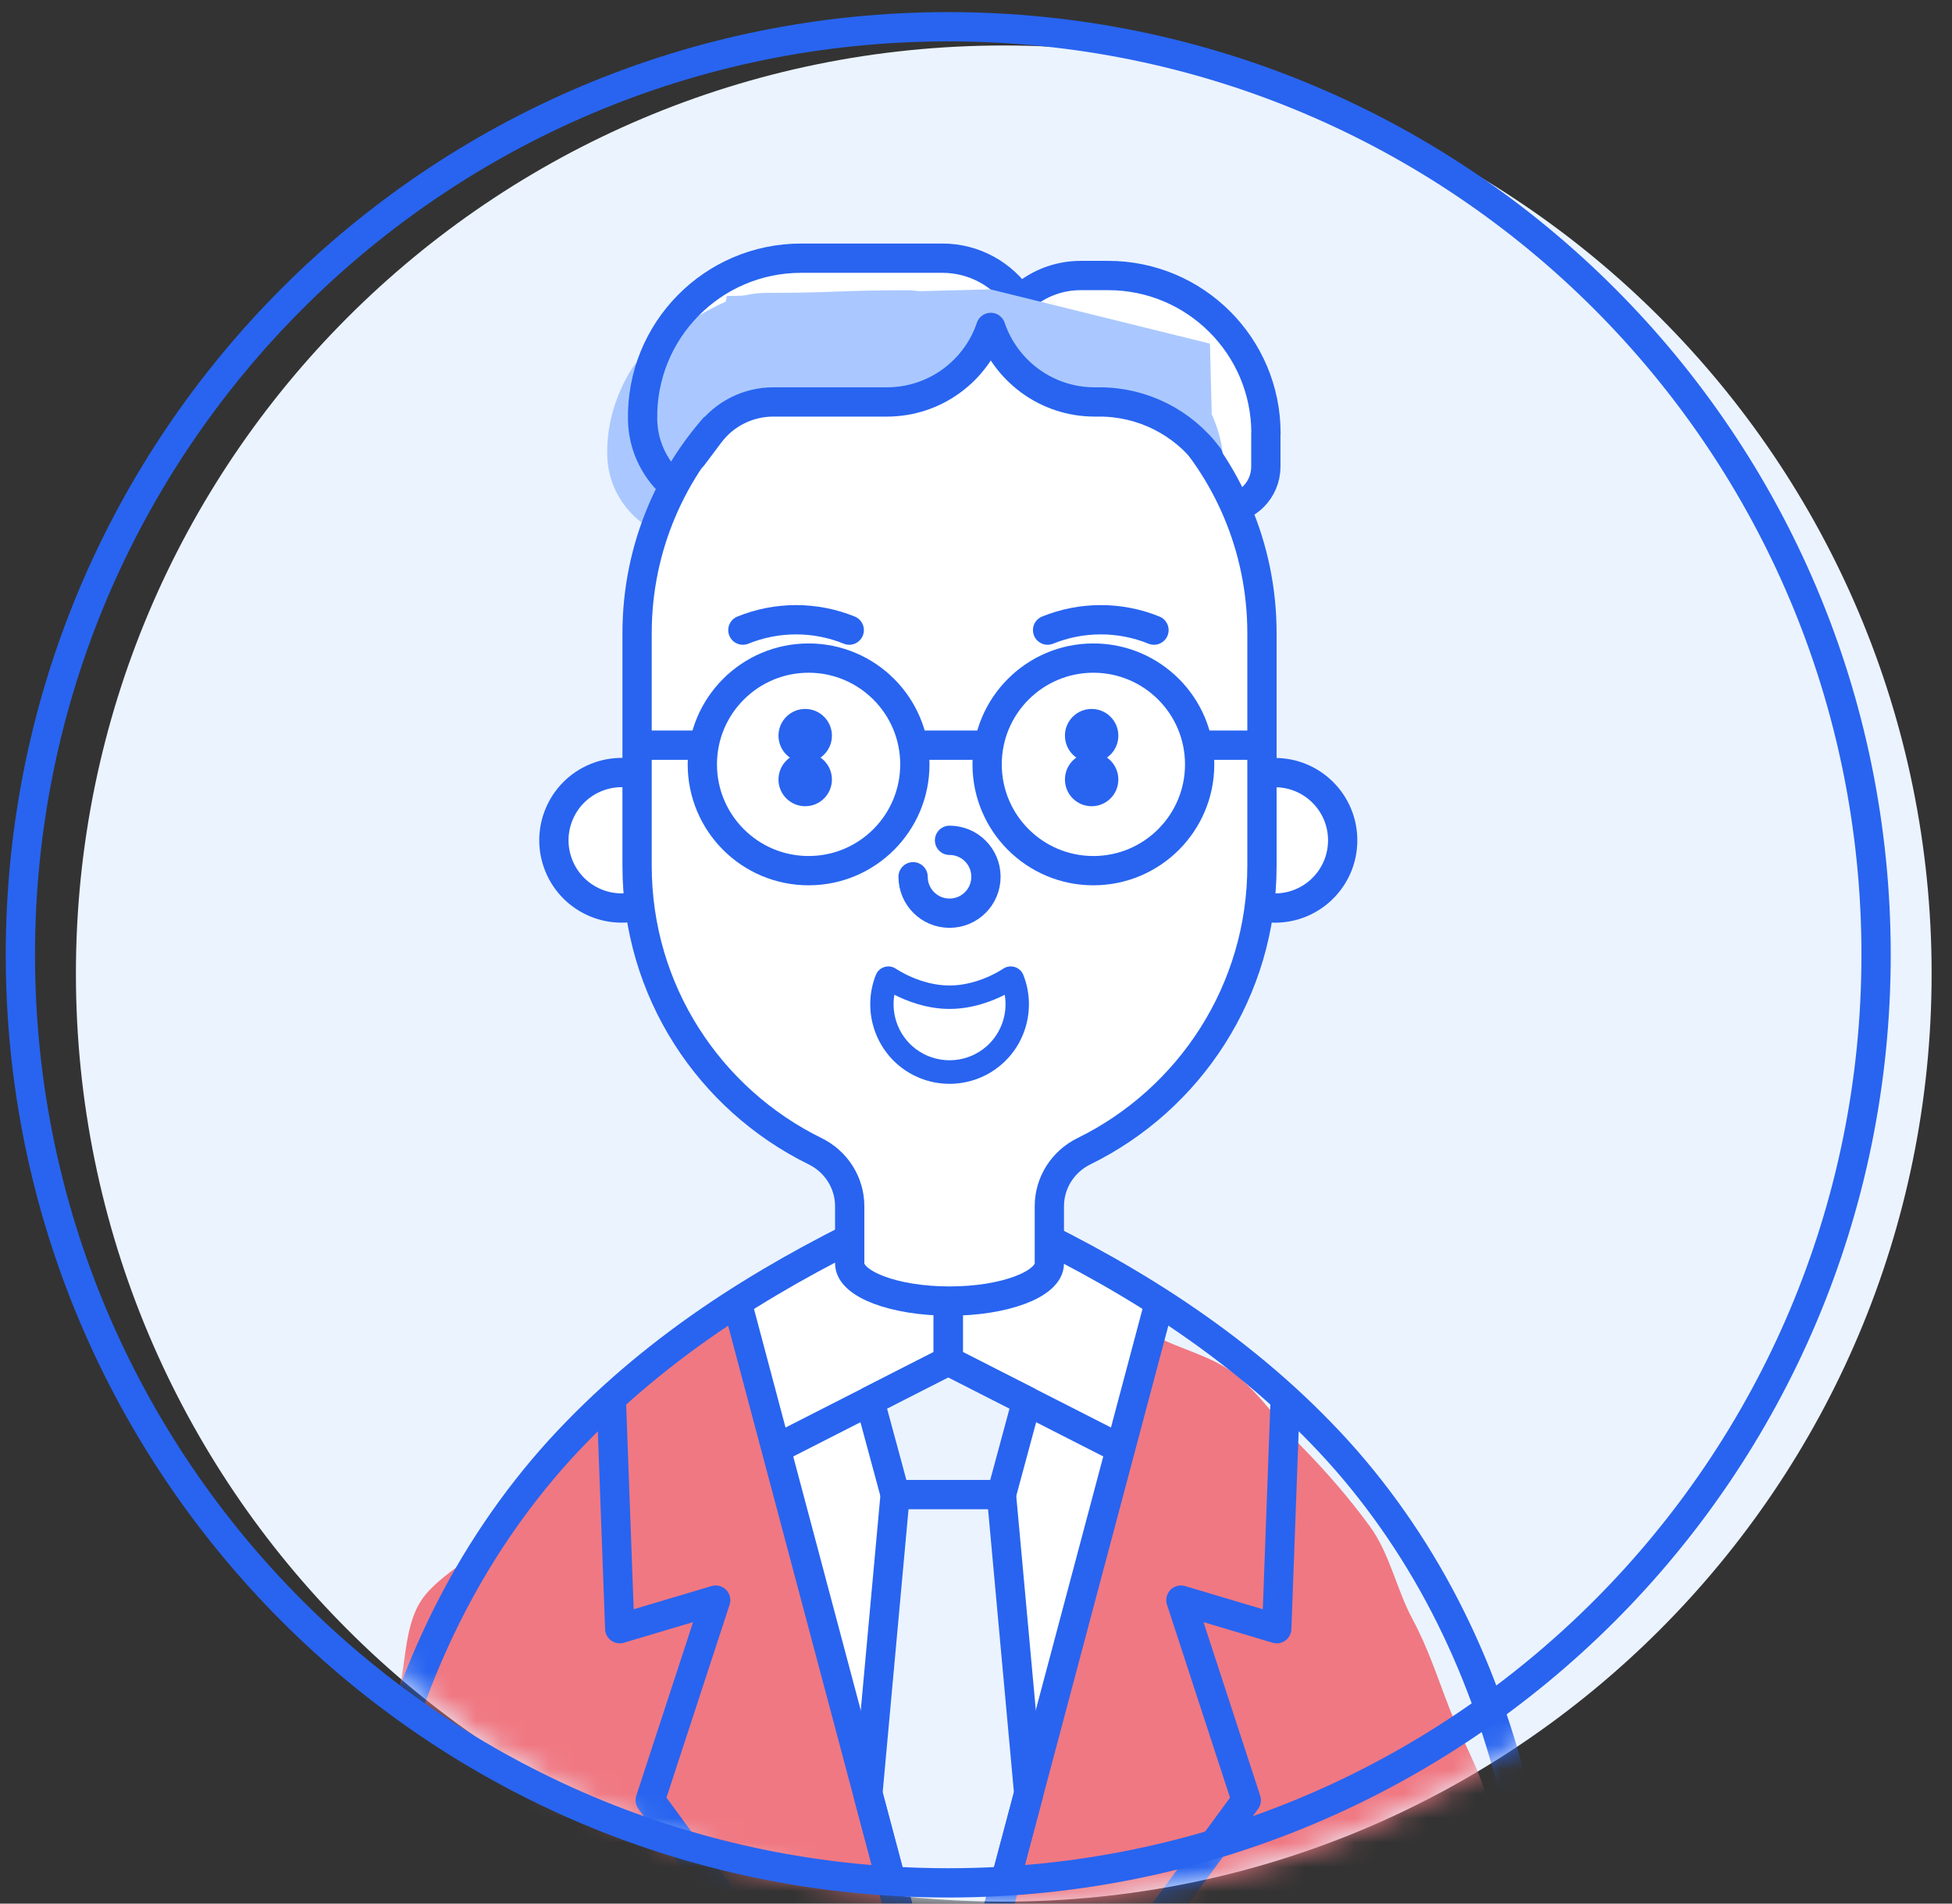 <svg width="80" height="78" viewBox="0 0 80 78" fill="none" xmlns="http://www.w3.org/2000/svg">
<rect x="0" y="0" width="80" height="78" fill="#333333" stroke="none"/>
<path d="M41.138 77.918C62.139 77.918 79.165 60.892 79.165 39.891C79.165 18.889 62.139 1.864 41.138 1.864C20.136 1.864 3.111 18.889 3.111 39.891C3.111 60.892 20.136 77.918 41.138 77.918Z" fill="#EBF3FF"/>
<mask id="mask0_8696_7171" style="mask-type:luminance" maskUnits="userSpaceOnUse" x="3" y="1" width="77" height="77">
<path d="M41.138 77.918C62.139 77.918 79.165 60.892 79.165 39.891C79.165 18.889 62.139 1.864 41.138 1.864C20.136 1.864 3.111 18.889 3.111 39.891C3.111 60.892 20.136 77.918 41.138 77.918Z" fill="white"/>
</mask>
<g mask="url(#mask0_8696_7171)">
<path d="M51.884 17.757C51.884 14.184 48.988 11.289 45.416 11.289H44.293C43.323 11.289 42.444 11.668 41.791 12.283C41.109 11.256 39.947 10.579 38.622 10.579H32.832C29.202 10.579 26.268 13.555 26.336 17.2C26.374 19.245 28.083 20.863 30.124 20.863H50.136C51.101 20.863 51.879 20.081 51.879 19.12V17.757H51.884Z" fill="white"/>
<path d="M62.422 79.079C62.278 78.167 62.264 77.207 62.077 76.285C61.889 75.382 61.174 74.585 60.934 73.673C60.598 72.406 59.897 71.263 59.402 69.995C58.908 68.728 58.529 67.527 57.885 66.337C57.237 65.127 56.958 63.662 56.142 62.544C55.326 61.425 54.395 60.344 53.434 59.365C52.488 58.386 51.696 57.18 50.664 56.34C49.603 55.481 48.076 55.241 46.962 54.516C45.872 53.805 44.672 53.344 43.553 52.739C42.41 52.12 41.445 50.996 40.293 50.459C38.075 50.247 37.95 49.666 35.732 49.877C34.575 50.415 33.648 52.086 32.51 52.71C31.391 53.32 30.109 53.661 29.019 54.372C27.905 55.097 27.003 56.139 25.947 56.998C24.89 57.857 23.541 58.342 22.59 59.322C21.63 60.306 21.102 61.689 20.286 62.808C19.47 63.931 17.789 64.575 17.141 65.784C16.502 66.975 16.656 68.588 16.181 69.813C15.686 71.08 15.657 72.463 15.321 73.731C15.081 74.643 14.135 75.382 13.948 76.285C13.761 77.188 14.75 78.33 14.606 79.243" fill="#F07882"/>
<path d="M31.742 59.331L30.355 53.512C30.355 53.512 34.085 50.233 38.085 50.338C42.084 50.444 44.466 51.433 47.313 53.435L45.954 59.187L41.743 75.008L38.862 74.825L35.785 74.436L31.742 59.341V59.331Z" fill="white"/>
<path d="M31.824 59.355L38.862 55.769V53.353" stroke="#2864F0" stroke-width="1.2" stroke-linecap="round" stroke-linejoin="round"/>
<path d="M45.906 59.355L38.863 55.769V53.353" stroke="#2864F0" stroke-width="1.2" stroke-linecap="round" stroke-linejoin="round"/>
<path d="M35.65 57.406L36.688 61.243H41.042L42.079 57.406L38.862 55.769L35.65 57.406Z" fill="#EBF3FF" stroke="#2864F0" stroke-width="1.2" stroke-linecap="round" stroke-linejoin="round"/>
<path d="M40.783 78.671L42.161 73.49L41.042 61.242H36.687L35.568 73.49L36.946 78.671H40.783Z" fill="#EBF3FF" stroke="#2864F0" stroke-width="1.2" stroke-linecap="round" stroke-linejoin="round"/>
<path d="M63.032 78.287C62.749 76.482 62.384 74.657 61.895 72.809C61.232 70.312 60.286 67.782 58.985 65.362C57.688 62.947 56.032 60.652 54.107 58.683C52.191 56.705 50.054 55.02 47.855 53.579C45.651 52.139 43.38 50.938 41.095 49.877H36.635C34.349 50.938 32.078 52.144 29.874 53.579C27.675 55.015 25.539 56.705 23.623 58.683C21.698 60.652 20.041 62.947 18.745 65.362C17.444 67.782 16.493 70.312 15.835 72.809C15.345 74.657 14.98 76.482 14.697 78.287" stroke="#2864F0" stroke-width="1.2" stroke-linecap="round" stroke-linejoin="round"/>
<path d="M37.081 79.19L30.244 53.498" stroke="#2864F0" stroke-width="1.2" stroke-linecap="round" stroke-linejoin="round"/>
<path d="M25.054 57.358L25.399 66.735L29.332 65.564L26.648 73.765L31.329 80.136" stroke="#2864F0" stroke-width="1.2" stroke-linecap="round" stroke-linejoin="round"/>
<path d="M40.644 79.19L47.481 53.498" stroke="#2864F0" stroke-width="1.2" stroke-linecap="round" stroke-linejoin="round"/>
<path d="M52.671 57.358L52.326 66.735L48.398 65.564L51.077 73.765L46.401 80.136" stroke="#2864F0" stroke-width="1.2" stroke-linecap="round" stroke-linejoin="round"/>
<path d="M50.145 19.187C50.145 18.011 49.79 17.108 49.238 16.158C48.671 15.178 48.062 14.396 47.082 13.824C46.103 13.253 45.166 13.08 43.985 13.08C43.423 13.08 43.423 12.974 42.862 12.974C41.892 12.974 40.994 13.171 40.341 13.781C39.659 12.754 38.517 11.894 37.191 11.894C34.296 11.894 34.296 12 31.401 12C30.201 12 29.226 12.585 28.261 13.152C27.267 13.738 26.316 14.338 25.75 15.346C25.202 16.321 24.861 17.435 24.886 18.635C24.924 20.68 26.648 22.222 28.693 22.222C30.695 22.222 30.695 22.505 32.693 22.505C34.695 22.505 34.695 22.006 36.697 22.006C38.699 22.006 38.699 22.577 40.696 22.577C42.694 22.577 42.699 22.649 44.701 22.649C46.703 22.649 46.703 22.318 48.705 22.318C49.67 22.318 50.318 21.545 50.318 20.584C50.189 19.893 50.141 19.879 50.141 19.197L50.145 19.187Z" fill="#AAC8FF"/>
<path d="M51.884 17.757C51.884 14.184 48.988 11.289 45.416 11.289H44.293C43.323 11.289 42.444 11.668 41.791 12.283C41.109 11.256 39.947 10.579 38.622 10.579H32.832C29.202 10.579 26.268 13.555 26.336 17.2C26.374 19.245 28.083 20.863 30.124 20.863H50.136C51.101 20.863 51.879 20.081 51.879 19.12V17.757H51.884Z" stroke="#2864F0" stroke-width="1.2" stroke-linecap="round" stroke-linejoin="round"/>
<path d="M28.252 34.432C28.252 35.964 27.008 37.207 25.476 37.207C23.945 37.207 22.701 35.964 22.701 34.432C22.701 32.9 23.945 31.657 25.476 31.657C27.008 31.657 28.252 32.9 28.252 34.432Z" fill="white"/>
<path d="M26.538 36.994C27.954 36.407 28.627 34.784 28.04 33.368C27.453 31.952 25.83 31.28 24.414 31.866C22.998 32.453 22.326 34.076 22.912 35.492C23.499 36.908 25.122 37.581 26.538 36.994Z" stroke="#2864F0" stroke-width="1.2" stroke-linecap="round" stroke-linejoin="round"/>
<path d="M49.478 34.432C49.478 35.964 50.722 37.207 52.253 37.207C53.785 37.207 55.028 35.964 55.028 34.432C55.028 32.9 53.785 31.657 52.253 31.657C50.722 31.657 49.478 32.9 49.478 34.432Z" fill="white"/>
<path d="M52.253 37.207C53.786 37.207 55.028 35.965 55.028 34.432C55.028 32.899 53.786 31.657 52.253 31.657C50.721 31.657 49.478 32.899 49.478 34.432C49.478 35.965 50.721 37.207 52.253 37.207Z" stroke="#2864F0" stroke-width="1.2" stroke-linecap="round" stroke-linejoin="round"/>
<path d="M38.915 13.143C31.843 13.143 26.11 18.875 26.11 25.948V35.474C26.11 40.611 29.082 45.047 33.403 47.17C34.267 47.592 34.824 48.461 34.824 49.426V51.769C34.824 52.619 36.658 53.311 38.915 53.311C41.172 53.311 43.006 52.619 43.006 51.769V49.426C43.006 48.461 43.563 47.592 44.427 47.17C48.743 45.052 51.72 40.611 51.72 35.474V25.948C51.72 18.875 45.987 13.143 38.915 13.143Z" fill="white"/>
<path d="M38.915 13.143C31.843 13.143 26.11 18.875 26.11 25.948V35.474C26.11 40.611 29.082 45.047 33.403 47.17C34.267 47.592 34.824 48.461 34.824 49.426V51.769C34.824 52.619 36.658 53.311 38.915 53.311C41.172 53.311 43.006 52.619 43.006 51.769V49.426C43.006 48.461 43.563 47.592 44.427 47.17C48.743 45.052 51.72 40.611 51.72 35.474V25.948C51.72 18.875 45.987 13.143 38.915 13.143Z" stroke="#2864F0" stroke-width="1.2" stroke-linecap="round" stroke-linejoin="round"/>
<path d="M33 30.845C32.395 30.845 31.905 31.335 31.905 31.94C31.905 32.545 32.395 33.035 33 33.035C33.605 33.035 34.095 32.545 34.095 31.94C34.095 31.335 33.605 30.845 33 30.845Z" fill="#2864F0"/>
<path d="M44.739 30.845C44.134 30.845 43.645 31.335 43.645 31.94C43.645 32.545 44.134 33.035 44.739 33.035C45.344 33.035 45.834 32.545 45.834 31.94C45.834 31.335 45.344 30.845 44.739 30.845Z" fill="#2864F0"/>
<path d="M34.805 25.819C33.408 25.252 31.843 25.252 30.446 25.819" stroke="#2864F0" stroke-width="1.2" stroke-linecap="round" stroke-linejoin="round"/>
<path d="M47.294 25.819C45.897 25.252 44.331 25.252 42.934 25.819" stroke="#2864F0" stroke-width="1.2" stroke-linecap="round" stroke-linejoin="round"/>
<path d="M38.915 34.432C39.741 34.432 40.408 35.099 40.408 35.925C40.408 36.751 39.741 37.418 38.915 37.418C38.089 37.418 37.422 36.751 37.422 35.925" stroke="#2864F0" stroke-width="1.2" stroke-linecap="round" stroke-linejoin="round"/>
<path d="M33 29.049C32.395 29.049 31.905 29.539 31.905 30.144C31.905 30.749 32.395 31.239 33 31.239C33.605 31.239 34.095 30.749 34.095 30.144C34.095 29.539 33.605 29.049 33 29.049Z" fill="#2864F0"/>
<path d="M44.739 29.049C44.134 29.049 43.645 29.539 43.645 30.144C43.645 30.749 44.134 31.239 44.739 31.239C45.344 31.239 45.834 30.749 45.834 30.144C45.834 29.539 45.344 29.049 44.739 29.049Z" fill="#2864F0"/>
<path d="M36.654 40.76C37.148 41.01 37.979 41.341 38.915 41.341C39.852 41.341 40.687 41.014 41.177 40.76C41.321 41.591 40.994 42.455 40.303 42.978C39.909 43.281 39.414 43.444 38.915 43.444C38.416 43.444 37.926 43.281 37.528 42.978C36.836 42.455 36.514 41.591 36.654 40.76ZM41.422 39.598C41.311 39.598 41.196 39.632 41.105 39.699C41.095 39.704 40.111 40.381 38.915 40.381C37.72 40.381 36.735 39.704 36.726 39.699C36.63 39.632 36.519 39.598 36.409 39.598C36.356 39.598 36.303 39.608 36.25 39.622C36.087 39.67 35.958 39.79 35.895 39.949C35.357 41.303 35.789 42.863 36.947 43.746C37.528 44.188 38.224 44.409 38.915 44.409C39.607 44.409 40.308 44.188 40.884 43.746C42.046 42.868 42.478 41.303 41.94 39.949C41.878 39.79 41.743 39.67 41.585 39.622C41.532 39.608 41.479 39.598 41.422 39.598Z" fill="#2864F0"/>
<path d="M49.584 14.079L42.358 12.293L40.586 11.856L29.788 12.13L28.568 18.703L29.26 17.781C29.874 16.955 30.844 16.47 31.877 16.47H36.529C38.507 16.47 40.188 15.193 40.788 13.416C41.393 15.193 43.068 16.47 45.047 16.47H45.248C47.001 16.47 48.652 17.296 49.704 18.703L49.589 14.084L49.584 14.079Z" fill="#AAC8FF"/>
<path d="M28.386 18.702L29.077 17.78C29.692 16.955 30.662 16.47 31.694 16.47H36.346C38.325 16.47 40.005 15.193 40.605 13.416C41.21 15.193 42.886 16.47 44.864 16.47H45.066C46.818 16.47 48.47 17.296 49.521 18.702" stroke="#2864F0" stroke-width="1.2" stroke-linecap="round" stroke-linejoin="round"/>
<path d="M26.244 30.533H28.539" stroke="#2864F0" stroke-width="1.2" stroke-linecap="round" stroke-linejoin="round"/>
<path d="M40.211 30.533H37.873" stroke="#2864F0" stroke-width="1.2" stroke-linecap="round" stroke-linejoin="round"/>
<path d="M49.411 30.533H51.706" stroke="#2864F0" stroke-width="1.2" stroke-linecap="round" stroke-linejoin="round"/>
<path d="M33.139 35.675C35.544 35.675 37.494 33.725 37.494 31.32C37.494 28.915 35.544 26.965 33.139 26.965C30.734 26.965 28.784 28.915 28.784 31.32C28.784 33.725 30.734 35.675 33.139 35.675Z" stroke="#2864F0" stroke-width="1.2" stroke-linecap="round" stroke-linejoin="round"/>
<path d="M44.811 35.675C47.217 35.675 49.166 33.725 49.166 31.32C49.166 28.915 47.217 26.965 44.811 26.965C42.406 26.965 40.456 28.915 40.456 31.32C40.456 33.725 42.406 35.675 44.811 35.675Z" stroke="#2864F0" stroke-width="1.2" stroke-linecap="round" stroke-linejoin="round"/>
</g>
<path d="M38.862 77.15C59.864 77.15 76.889 60.124 76.889 39.123C76.889 18.121 59.864 1.096 38.862 1.096C17.861 1.096 0.835 18.121 0.835 39.123C0.835 60.124 17.861 77.15 38.862 77.15Z" stroke="#2864F0" stroke-width="1.2" stroke-linecap="round" stroke-linejoin="round"/>
</svg>
